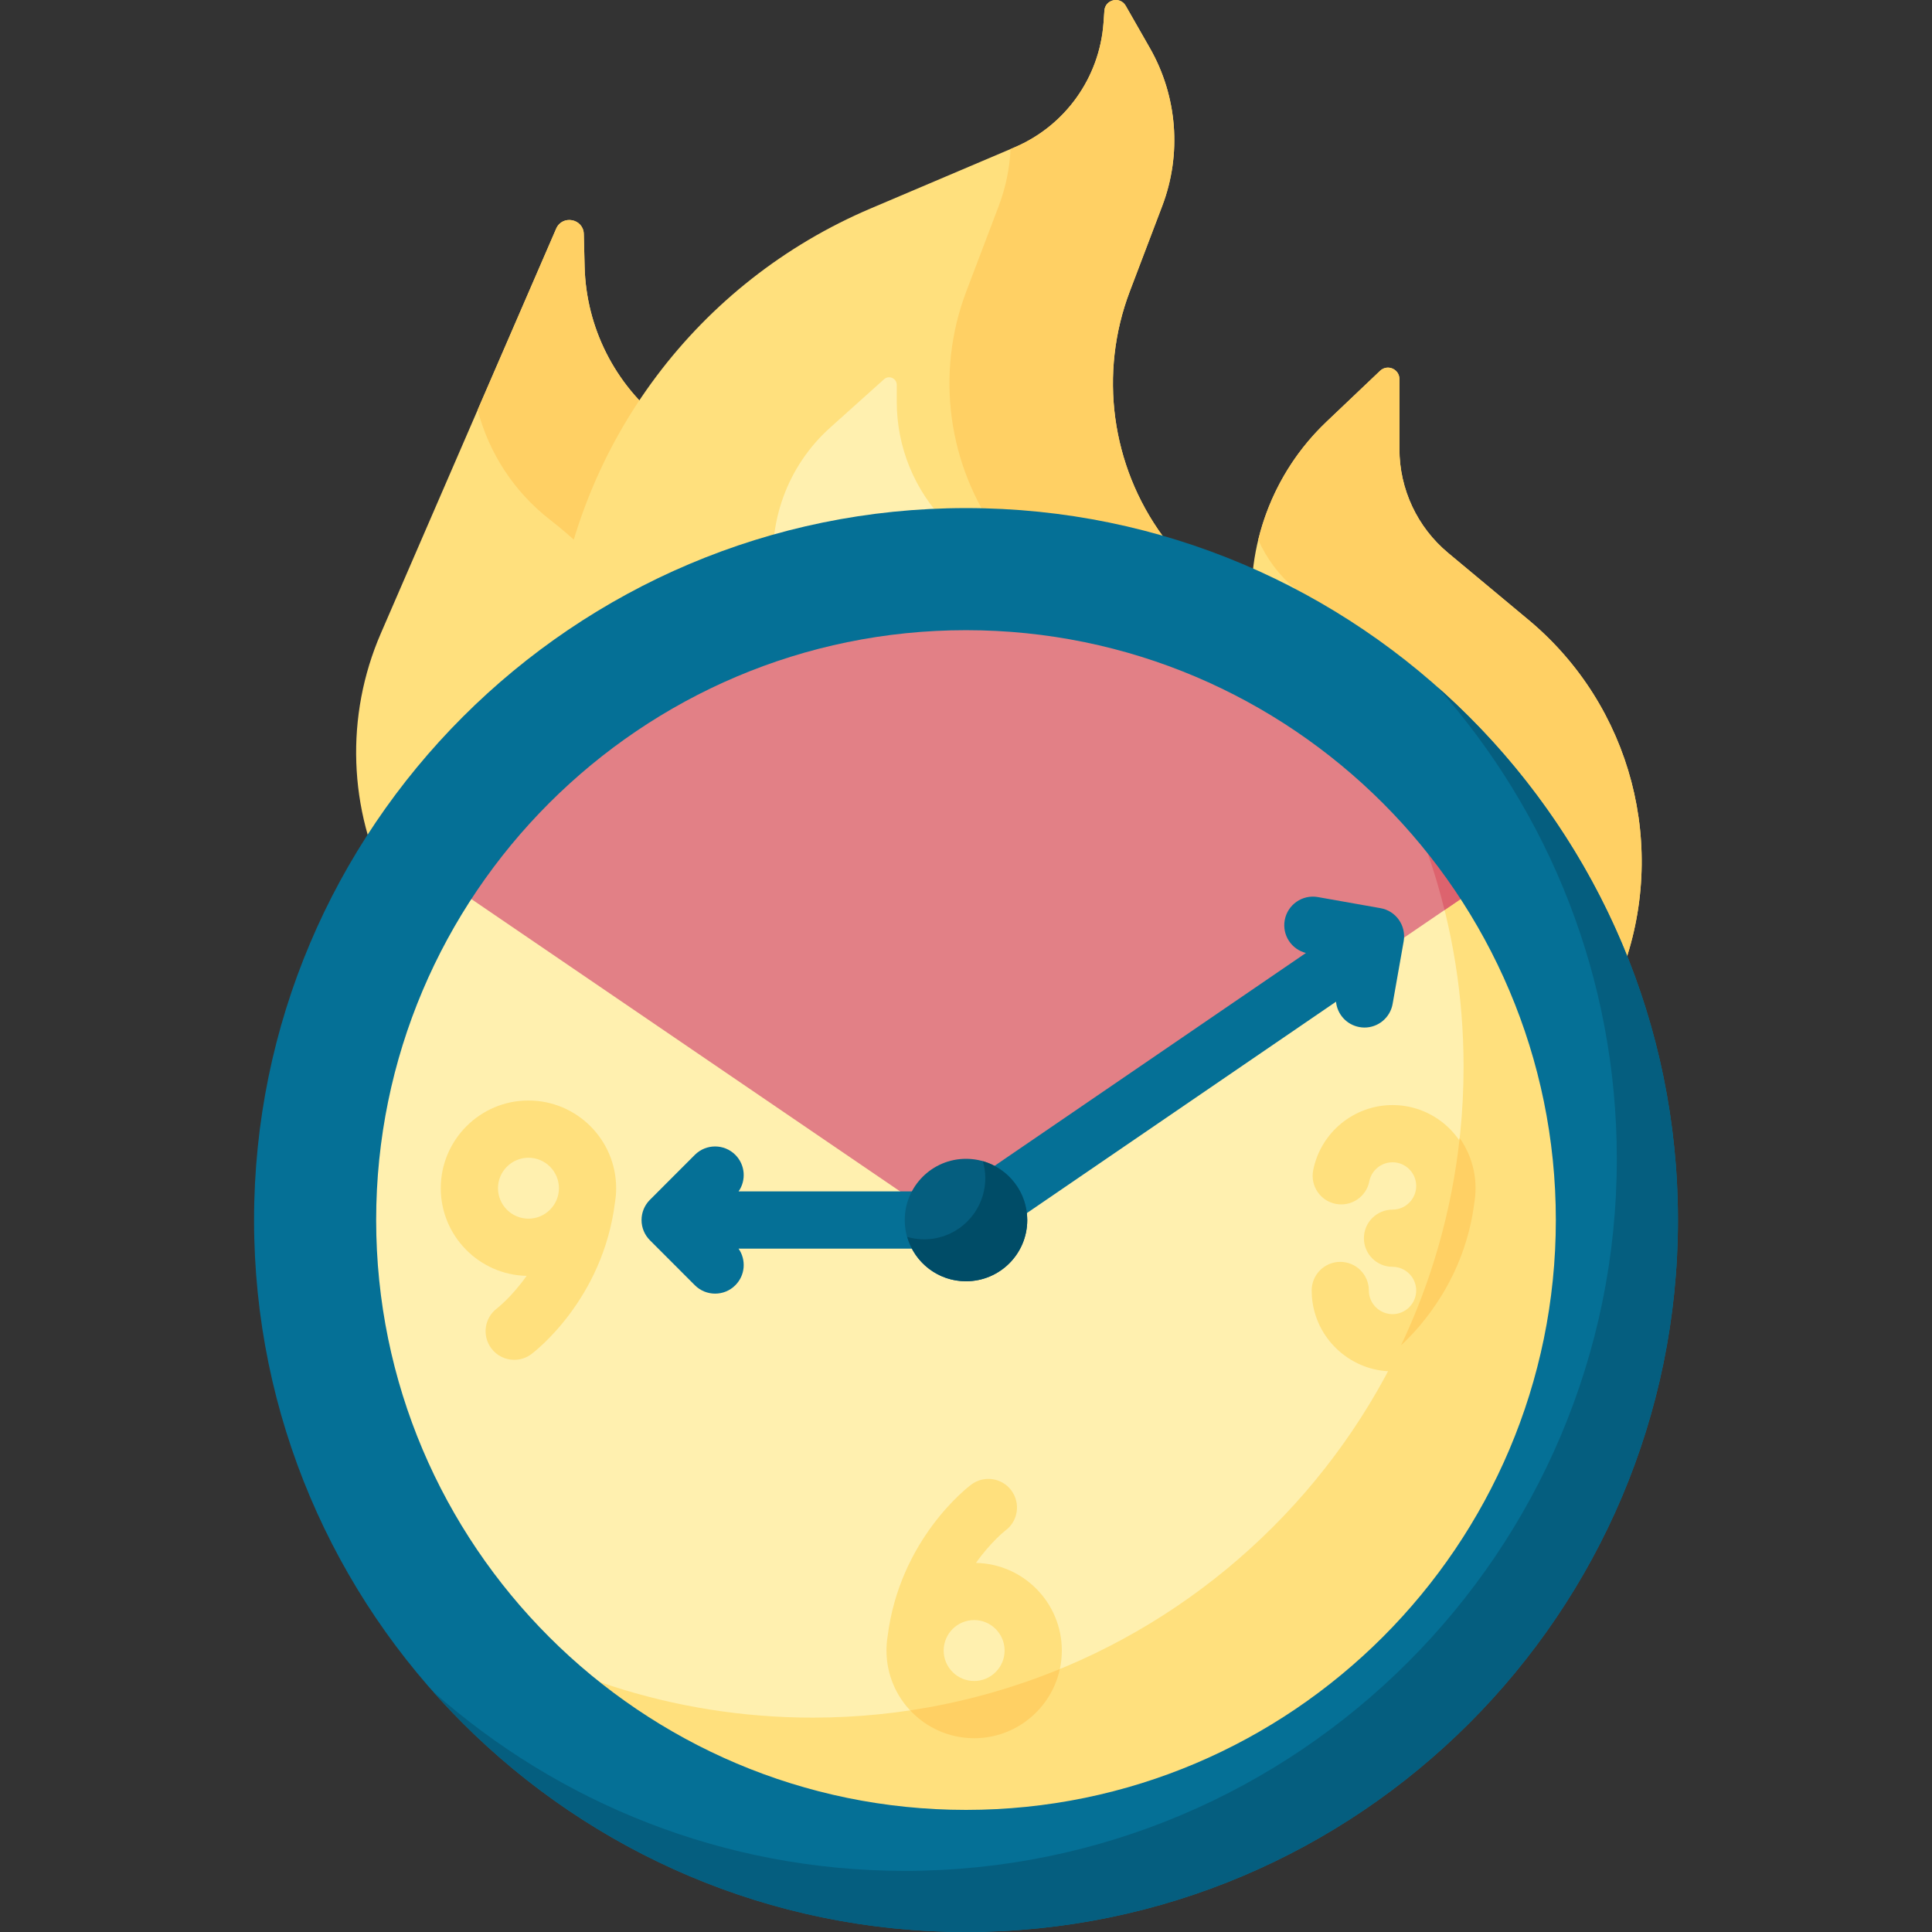 <svg width="50" height="50" viewBox="0 0 50 50" fill="none" xmlns="http://www.w3.org/2000/svg">
<rect x="0" y="0" width="50" height="50" fill="#333333" stroke="none"/>
<g clip-path="url(#clip0_54_1456)">
<path d="M22.98 28.517L21.531 18.447C21.102 15.468 19.536 12.771 17.16 10.923C15.914 9.953 15.168 8.475 15.13 6.897L15.109 6.058C15.1 5.658 14.552 5.551 14.393 5.919L9.855 16.394C8.931 18.525 9.014 20.959 10.079 23.024L12.913 28.517H22.98V28.517Z" fill="#FFE07D"/>
<path d="M14.226 13.444C16.602 15.292 18.169 17.989 18.597 20.968L19.683 28.517H22.98L21.531 18.447C21.102 15.468 19.536 12.771 17.16 10.923C15.914 9.953 15.168 8.475 15.13 6.897L15.109 6.058C15.1 5.658 14.552 5.551 14.393 5.919L12.362 10.606C12.651 11.721 13.3 12.723 14.226 13.444Z" fill="#FFD064"/>
<path d="M28.581 0.275L28.559 0.591C28.456 2.013 27.566 3.257 26.254 3.814L22.537 5.393C18.064 7.292 14.949 11.437 14.37 16.261L13.448 23.93L24.54 30.441L37.438 23.93L30.094 13.877C28.756 12.045 28.434 9.66 29.24 7.538L30.078 5.332C30.588 3.99 30.471 2.491 29.759 1.244L29.134 0.15C28.989 -0.104 28.603 -0.017 28.581 0.275Z" fill="#FFE07D"/>
<path d="M30.094 13.877C28.756 12.045 28.434 9.66 29.24 7.538L30.078 5.332C30.588 3.99 30.471 2.491 29.759 1.244L29.134 0.15C28.989 -0.104 28.603 -0.017 28.582 0.275L28.559 0.591C28.456 2.013 27.566 3.257 26.254 3.814L26.153 3.858C26.129 4.357 26.028 4.855 25.847 5.332L25.009 7.538C24.203 9.66 24.524 12.045 25.863 13.877L33.206 23.93L22.584 29.293L24.54 30.441L37.438 23.93L30.094 13.877Z" fill="#FFD064"/>
<path d="M22.879 9.815L21.483 11.068C20.369 12.068 19.832 13.562 20.053 15.043L20.434 17.589L28.307 17.408L24.488 13.527C23.668 12.693 23.208 11.571 23.208 10.401V9.962C23.208 9.791 23.006 9.701 22.879 9.815Z" fill="#FFF0AF"/>
<path d="M32.417 16.037L32.742 19.389L39.627 31.308L41.955 25.192C43.191 21.942 42.227 18.265 39.555 16.04L37.478 14.31C36.679 13.645 36.217 12.659 36.217 11.62V9.811C36.217 9.551 35.906 9.417 35.717 9.596L34.328 10.916C32.937 12.238 32.232 14.127 32.417 16.037Z" fill="#FFE07D"/>
<path d="M39.555 16.04L37.477 14.309C36.679 13.645 36.217 12.659 36.217 11.62V9.811C36.217 9.551 35.906 9.417 35.717 9.596L34.328 10.916C33.447 11.752 32.843 12.817 32.564 13.97C32.779 14.456 33.104 14.893 33.523 15.242L35.6 16.972C38.273 19.197 39.237 22.874 38 26.124L37.457 27.551L39.627 31.308L41.955 25.192C43.191 21.942 42.227 18.265 39.555 16.04Z" fill="#FFD064"/>
<path d="M25 48.42C34.303 48.42 41.845 40.878 41.845 31.575C41.845 22.271 34.303 14.729 25 14.729C15.697 14.729 8.155 22.271 8.155 31.575C8.155 40.878 15.697 48.42 25 48.42Z" fill="#FFF0AF"/>
<path d="M34.762 17.845C36.724 20.599 37.877 23.968 37.877 27.607C37.877 36.91 30.335 44.452 21.032 44.452C17.393 44.452 14.024 43.298 11.27 41.337C14.324 45.624 19.335 48.42 25 48.42C34.304 48.42 41.846 40.878 41.846 31.575C41.845 25.91 39.049 20.898 34.762 17.845Z" fill="#FFE07D"/>
<path d="M25 31.996L39.112 22.374C36.105 17.771 30.908 14.729 25 14.729C19.092 14.729 13.895 17.771 10.888 22.374L25 31.996Z" fill="#E28086"/>
<path d="M34.766 17.85C35.972 19.545 36.871 21.472 37.385 23.552L39.112 22.374C37.958 20.608 36.481 19.073 34.766 17.85Z" fill="#DD636E"/>
<path d="M25 50C14.84 50 6.575 41.735 6.575 31.575C6.575 21.415 14.84 13.149 25 13.149C35.16 13.149 43.425 21.415 43.425 31.575C43.425 41.735 35.16 50 25 50ZM25 16.309C16.583 16.309 9.735 23.157 9.735 31.575C9.735 39.992 16.583 46.84 25 46.84C33.417 46.84 40.265 39.992 40.265 31.575C40.265 23.157 33.417 16.309 25 16.309Z" fill="#057096"/>
<path d="M37.207 17.786C40.09 21.039 41.843 25.314 41.843 29.992C41.843 40.152 33.578 48.418 23.418 48.418C18.74 48.418 14.464 46.664 11.211 43.781C14.589 47.593 19.518 50 25 50C35.16 50 43.425 41.734 43.425 31.575C43.425 26.093 41.018 21.164 37.207 17.786Z" fill="#055E7F"/>
<path d="M38.132 30.692C38.132 29.538 37.193 28.599 36.039 28.599C35.041 28.599 34.177 29.309 33.985 30.287C33.906 30.688 34.167 31.078 34.568 31.156C34.97 31.235 35.359 30.974 35.438 30.573C35.494 30.287 35.746 30.08 36.039 30.08C36.376 30.08 36.651 30.354 36.651 30.692C36.651 31.03 36.376 31.305 36.039 31.305C35.63 31.305 35.298 31.636 35.298 32.045C35.298 32.454 35.63 32.785 36.039 32.785C36.376 32.785 36.651 33.06 36.651 33.398C36.651 33.735 36.376 34.01 36.039 34.01C35.735 34.01 35.474 33.784 35.432 33.484C35.428 33.456 35.426 33.427 35.426 33.398C35.426 32.989 35.095 32.657 34.686 32.657C34.277 32.657 33.946 32.989 33.946 33.398C33.946 33.495 33.952 33.593 33.966 33.689C34.109 34.716 35 35.491 36.039 35.491C37.193 35.491 38.132 34.552 38.132 33.398C38.132 32.882 37.944 32.41 37.633 32.045C37.944 31.68 38.132 31.208 38.132 30.692Z" fill="#FFE07D"/>
<path d="M15.946 30.751C15.946 29.499 14.928 28.481 13.676 28.481C12.425 28.481 11.407 29.499 11.407 30.751C11.407 31.986 12.4 32.993 13.629 33.019C13.246 33.56 12.877 33.849 12.863 33.86C12.537 34.105 12.47 34.567 12.714 34.894C12.859 35.089 13.082 35.192 13.308 35.192C13.462 35.192 13.617 35.145 13.75 35.046C13.826 34.989 15.605 33.638 15.917 31.107C15.936 30.991 15.946 30.872 15.946 30.751ZM12.888 30.751C12.888 30.316 13.242 29.962 13.676 29.962C14.111 29.962 14.465 30.316 14.465 30.751C14.465 31.185 14.111 31.539 13.676 31.539C13.242 31.539 12.888 31.185 12.888 30.751Z" fill="#FFE07D"/>
<path d="M25.258 40.448C25.641 39.907 26.01 39.617 26.024 39.606C26.35 39.362 26.417 38.9 26.173 38.572C25.929 38.244 25.466 38.176 25.137 38.42C25.061 38.477 23.282 39.828 22.97 42.359C22.951 42.475 22.942 42.594 22.942 42.716C22.942 43.967 23.959 44.985 25.211 44.985C26.462 44.985 27.48 43.967 27.48 42.716C27.48 41.48 26.488 40.473 25.258 40.448ZM25.211 43.504C24.776 43.504 24.422 43.151 24.422 42.716C24.422 42.281 24.776 41.927 25.211 41.927C25.645 41.927 25.999 42.281 25.999 42.716C25.999 43.151 25.645 43.504 25.211 43.504Z" fill="#FFE07D"/>
<path d="M25.211 44.985C26.298 44.985 27.209 44.216 27.429 43.194C26.203 43.697 24.905 44.061 23.554 44.264C23.968 44.707 24.558 44.985 25.211 44.985Z" fill="#FFD064"/>
<path d="M38.158 31.107C38.177 30.991 38.187 30.872 38.187 30.751C38.187 30.268 38.034 29.82 37.776 29.452C37.569 31.353 37.045 33.16 36.259 34.817C36.785 34.33 37.916 33.076 38.158 31.107Z" fill="#FFD064"/>
<path d="M35.726 23.503L34.106 23.216C33.704 23.145 33.319 23.414 33.248 23.817C33.18 24.202 33.423 24.569 33.797 24.663L24.771 30.834H19.114C19.316 30.546 19.288 30.145 19.03 29.887C18.741 29.598 18.273 29.598 17.983 29.887L16.82 31.051C16.531 31.34 16.531 31.809 16.82 32.098L17.983 33.262C18.128 33.407 18.318 33.479 18.507 33.479C18.697 33.479 18.886 33.407 19.03 33.262C19.288 33.005 19.316 32.604 19.114 32.315H25C25.149 32.315 25.295 32.27 25.418 32.186L34.576 25.924C34.607 26.247 34.849 26.522 35.184 26.581C35.227 26.589 35.27 26.593 35.313 26.593C35.666 26.593 35.978 26.34 36.041 25.98L36.327 24.36C36.397 23.957 36.129 23.573 35.726 23.503Z" fill="#057096"/>
<path d="M25 33.159C25.875 33.159 26.585 32.45 26.585 31.575C26.585 30.7 25.875 29.99 25 29.99C24.125 29.99 23.415 30.7 23.415 31.575C23.415 32.45 24.125 33.159 25 33.159Z" fill="#055E7F"/>
<path d="M25.437 30.052C25.477 30.191 25.499 30.337 25.499 30.489C25.499 31.364 24.79 32.074 23.915 32.074C23.763 32.074 23.617 32.051 23.478 32.011C23.668 32.674 24.276 33.159 25 33.159C25.875 33.159 26.585 32.45 26.585 31.575C26.585 30.851 26.099 30.242 25.437 30.052Z" fill="#004C67"/>
</g>
<defs>
<clipPath id="clip0_54_1456">
<rect width="50" height="50" fill="white"/>
</clipPath>
</defs>
</svg>
